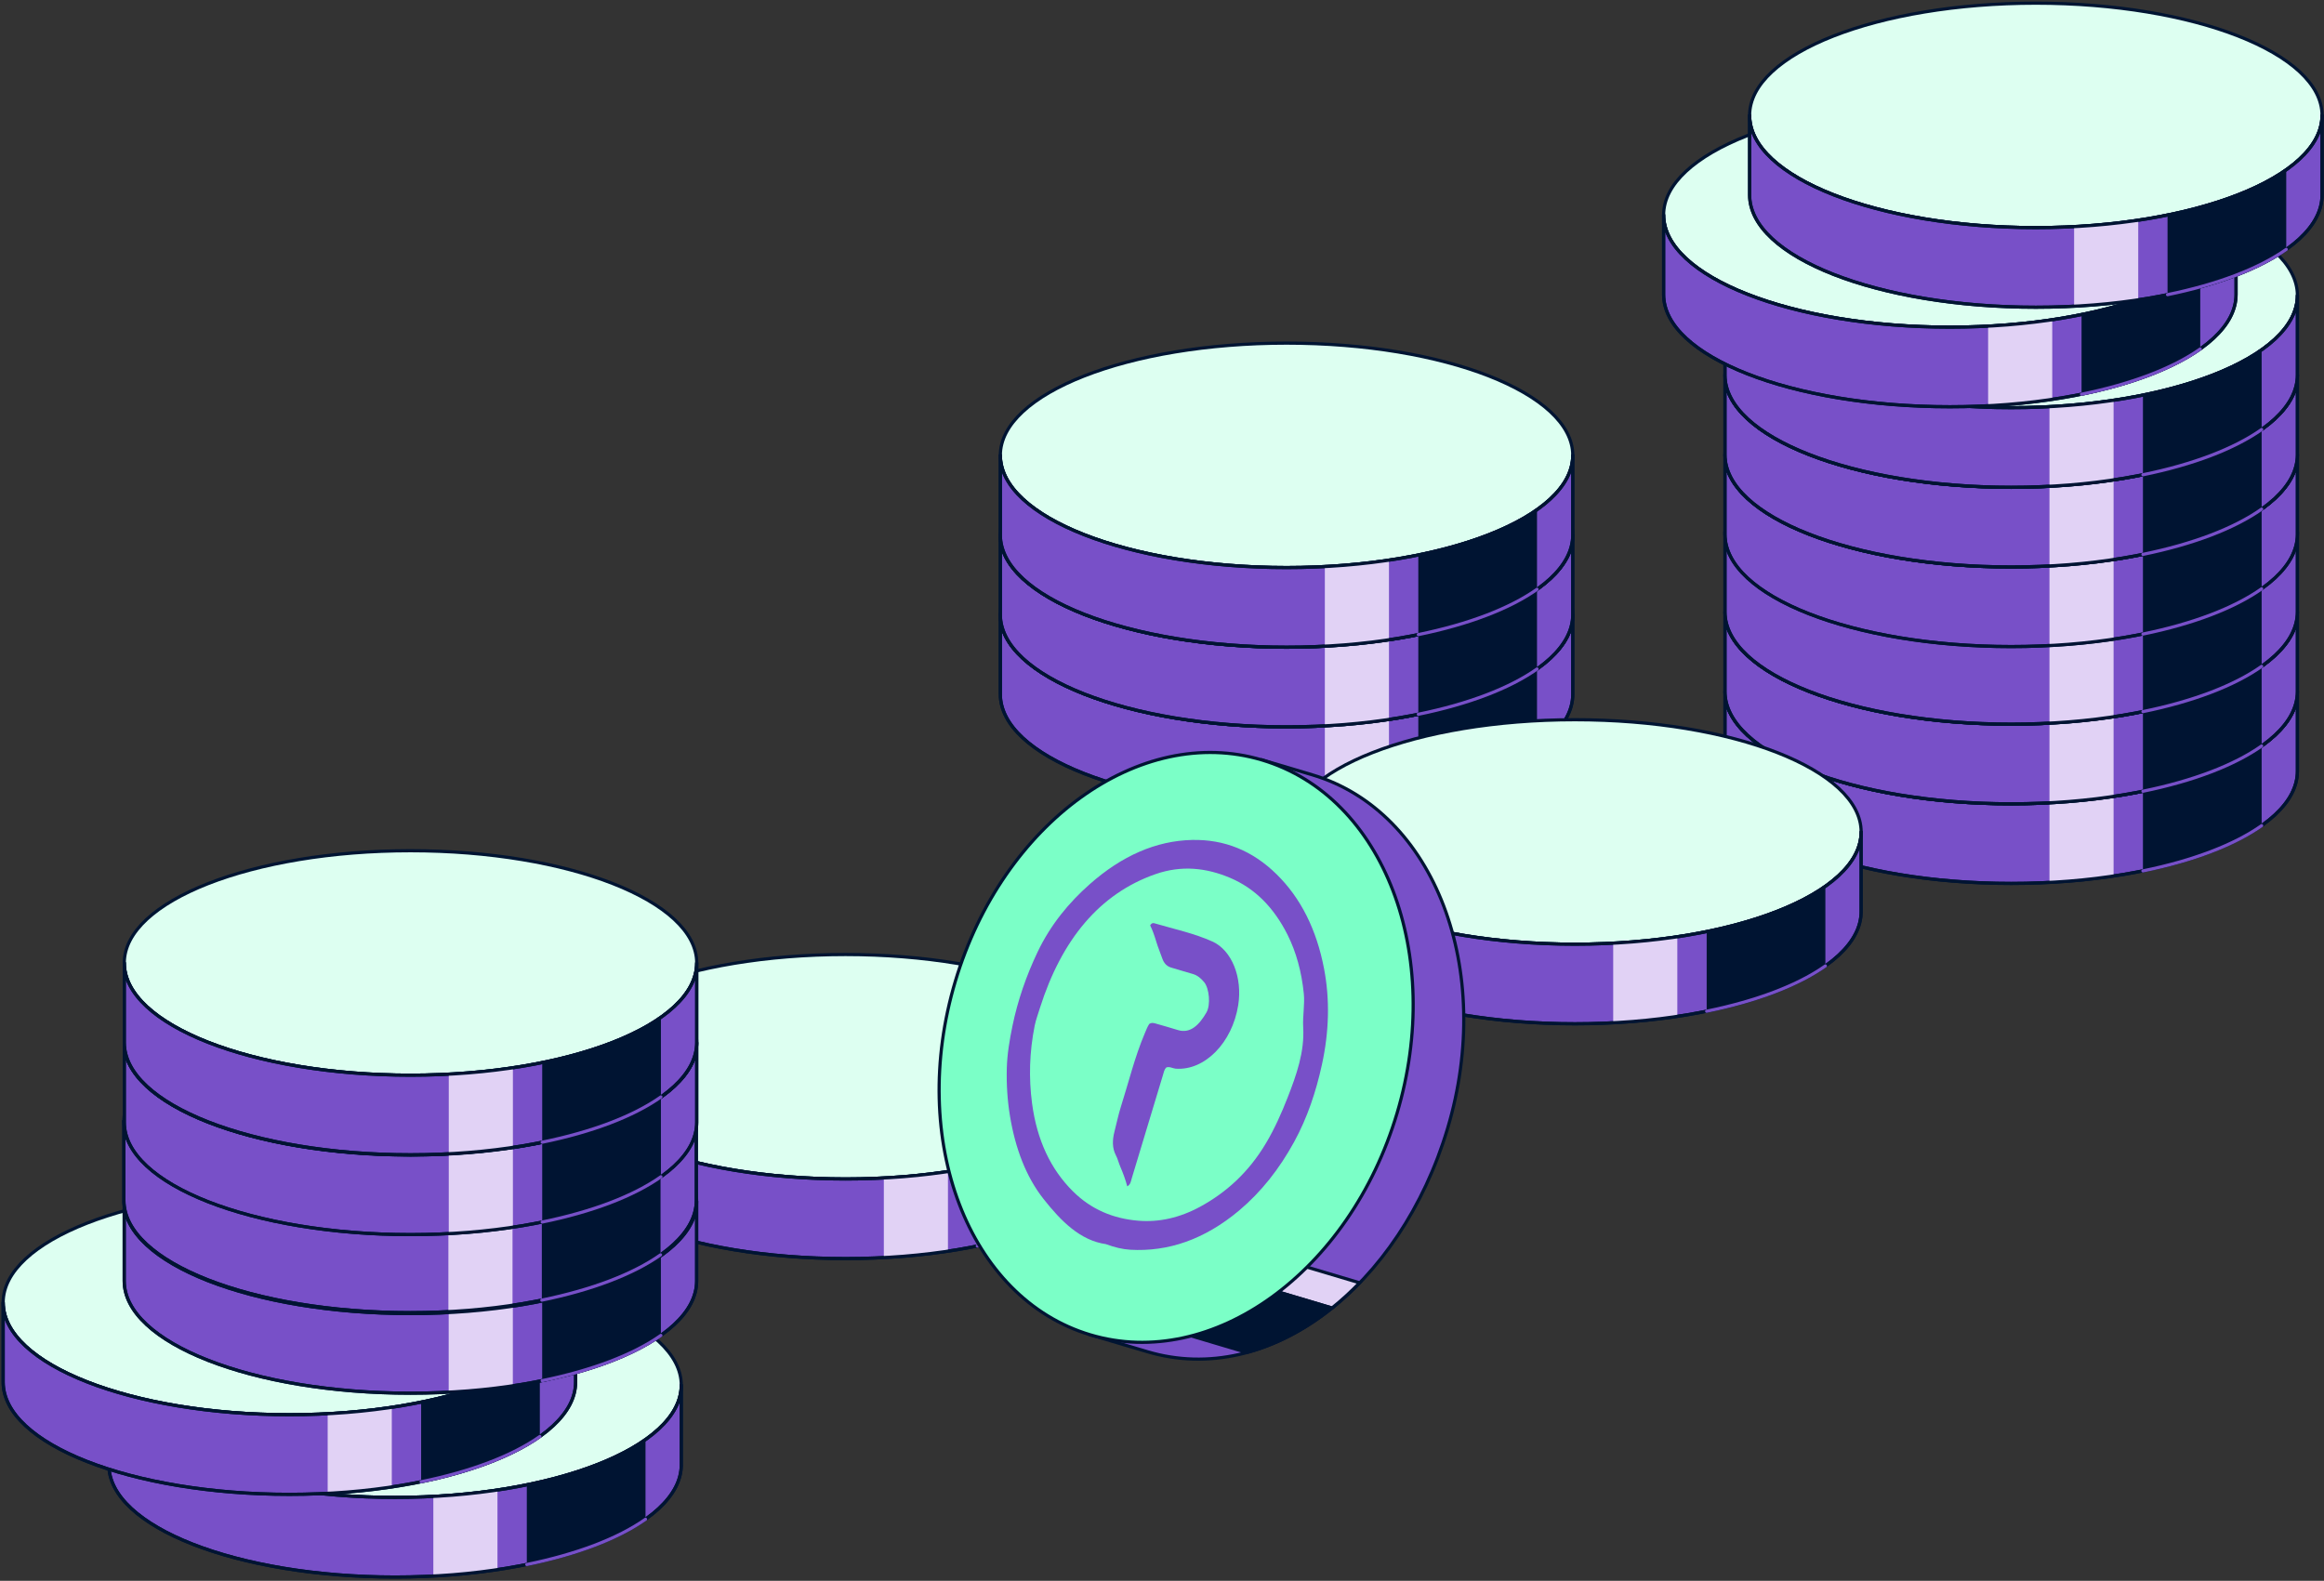<?xml version="1.0" encoding="UTF-8"?>
<svg xmlns="http://www.w3.org/2000/svg" width="732" height="498" viewBox="0 0 732 498" fill="none">
  <rect x="0" y="0" width="732" height="498" fill="#333333" stroke="none"/>
  <path d="M633.472 253.22C683.261 253.22 723.623 237.393 723.623 217.868C723.623 198.343 683.261 182.516 633.472 182.516C583.682 182.516 543.32 198.343 543.32 217.868C543.32 237.393 583.682 253.22 633.472 253.22Z" fill="#DDFFF1" stroke="#001432" stroke-linecap="round" stroke-linejoin="round"></path>
  <path d="M633.472 253.221C683.262 253.221 723.623 237.388 723.623 217.868V242.947C723.623 262.467 683.262 278.299 633.472 278.299C583.681 278.299 543.32 262.467 543.32 242.947V217.868C543.32 237.388 583.681 253.221 633.472 253.221Z" fill="#7850C8" stroke="#001432" stroke-linecap="round" stroke-linejoin="round"></path>
  <path d="M645.527 252.908C652.554 252.541 659.305 251.862 665.726 250.89V275.987C659.305 276.959 652.554 277.638 645.527 278.005V252.908Z" fill="#E1D2F5"></path>
  <path d="M674.969 249.259C690.728 246.048 703.753 241.076 712.358 235.004V260.101C703.753 266.173 690.728 271.145 674.969 274.356V249.259Z" fill="#001432"></path>
  <path d="M633.472 253.221C683.262 253.221 723.623 237.388 723.623 217.868V242.947C723.623 262.467 683.262 278.299 633.472 278.299C583.681 278.299 543.32 262.467 543.32 242.947V217.868C543.32 237.388 583.681 253.221 633.472 253.221Z" stroke="#001432" stroke-linecap="round" stroke-linejoin="round"></path>
  <path d="M674.969 274.354C690.728 271.144 703.753 266.172 712.358 260.1" stroke="#7850C8" stroke-linecap="round" stroke-linejoin="round"></path>
  <path d="M633.472 228.138C683.261 228.138 723.623 212.31 723.623 192.785C723.623 173.26 683.261 157.433 633.472 157.433C583.682 157.433 543.32 173.26 543.32 192.785C543.32 212.31 583.682 228.138 633.472 228.138Z" fill="#DDFFF1" stroke="#001432" stroke-linecap="round" stroke-linejoin="round"></path>
  <path d="M633.472 228.139C683.262 228.139 723.623 212.306 723.623 192.786V217.865C723.623 237.385 683.262 253.217 633.472 253.217C583.681 253.217 543.32 237.385 543.32 217.865V192.786C543.32 212.306 583.681 228.139 633.472 228.139Z" fill="#7850C8" stroke="#001432" stroke-linecap="round" stroke-linejoin="round"></path>
  <path d="M645.527 227.806C652.554 227.439 659.305 226.76 665.726 225.788V250.885C659.305 251.858 652.554 252.536 645.527 252.903V227.806Z" fill="#E1D2F5"></path>
  <path d="M674.969 224.176C690.728 220.965 703.753 215.993 712.358 209.921V235.018C703.753 241.09 690.728 246.062 674.969 249.273V224.176Z" fill="#001432"></path>
  <path d="M633.472 228.139C683.262 228.139 723.623 212.306 723.623 192.786V217.865C723.623 237.385 683.262 253.217 633.472 253.217C583.681 253.217 543.32 237.385 543.32 217.865V192.786C543.32 212.306 583.681 228.139 633.472 228.139Z" stroke="#001432" stroke-linecap="round" stroke-linejoin="round"></path>
  <path d="M674.969 249.255C690.728 246.044 703.753 241.072 712.358 235" stroke="#7850C8" stroke-linecap="round" stroke-linejoin="round"></path>
  <path d="M633.472 203.044C683.261 203.044 723.623 187.216 723.623 167.691C723.623 148.167 683.261 132.339 633.472 132.339C583.682 132.339 543.32 148.167 543.32 167.691C543.32 187.216 583.682 203.044 633.472 203.044Z" fill="#DDFFF1" stroke="#001432" stroke-linecap="round" stroke-linejoin="round"></path>
  <path d="M633.472 203.045C683.262 203.045 723.623 187.212 723.623 167.692V192.771C723.623 212.291 683.262 228.124 633.472 228.124C583.681 228.124 543.32 212.291 543.32 192.771V167.692C543.32 187.212 583.681 203.045 633.472 203.045Z" fill="#7850C8" stroke="#001432" stroke-linecap="round" stroke-linejoin="round"></path>
  <path d="M645.527 202.733C652.554 202.366 659.305 201.687 665.726 200.715V225.812C659.305 226.784 652.554 227.463 645.527 227.83V202.733Z" fill="#E1D2F5"></path>
  <path d="M674.969 199.082C690.728 195.871 703.753 190.9 712.358 184.827V209.924C703.753 215.997 690.728 220.968 674.969 224.179V199.082Z" fill="#001432"></path>
  <path d="M633.472 203.045C683.262 203.045 723.623 187.212 723.623 167.692V192.771C723.623 212.291 683.262 228.124 633.472 228.124C583.681 228.124 543.32 212.291 543.32 192.771V167.692C543.32 187.212 583.681 203.045 633.472 203.045Z" stroke="#001432" stroke-linecap="round" stroke-linejoin="round"></path>
  <path d="M674.969 224.177C690.728 220.967 703.753 215.995 712.358 209.923" stroke="#7850C8" stroke-linecap="round" stroke-linejoin="round"></path>
  <path d="M633.472 178.606C683.261 178.606 723.623 162.778 723.623 143.254C723.623 123.729 683.261 107.901 633.472 107.901C583.682 107.901 543.32 123.729 543.32 143.254C543.32 162.778 583.682 178.606 633.472 178.606Z" fill="#DDFFF1" stroke="#001432" stroke-linecap="round" stroke-linejoin="round"></path>
  <path d="M633.472 178.606C683.262 178.606 723.623 162.774 723.623 143.254V168.333C723.623 187.853 683.262 203.685 633.472 203.685C583.681 203.685 543.32 187.853 543.32 168.333V143.254C543.32 162.774 583.681 178.606 633.472 178.606Z" fill="#7850C8" stroke="#001432" stroke-linecap="round" stroke-linejoin="round"></path>
  <path d="M645.527 178.293C652.554 177.927 659.305 177.248 665.726 176.275V201.373C659.305 202.345 652.554 203.024 645.527 203.391V178.293Z" fill="#E1D2F5"></path>
  <path d="M674.969 174.644C690.728 171.434 703.753 166.462 712.358 160.39V185.487C703.753 191.559 690.728 196.531 674.969 199.741V174.644Z" fill="#001432"></path>
  <path d="M633.472 178.606C683.262 178.606 723.623 162.774 723.623 143.254V168.333C723.623 187.853 683.262 203.685 633.472 203.685C583.681 203.685 543.32 187.853 543.32 168.333V143.254C543.32 162.774 583.681 178.606 633.472 178.606Z" stroke="#001432" stroke-linecap="round" stroke-linejoin="round"></path>
  <path d="M674.969 199.74C690.728 196.53 703.753 191.558 712.358 185.485" stroke="#7850C8" stroke-linecap="round" stroke-linejoin="round"></path>
  <path d="M633.472 153.523C683.261 153.523 723.623 137.695 723.623 118.171C723.623 98.646 683.261 82.818 633.472 82.818C583.682 82.818 543.32 98.646 543.32 118.171C543.32 137.695 583.682 153.523 633.472 153.523Z" fill="#DDFFF1" stroke="#001432" stroke-linecap="round" stroke-linejoin="round"></path>
  <path d="M633.472 153.524C683.262 153.524 723.623 137.692 723.623 118.172V143.251C723.623 162.771 683.262 178.603 633.472 178.603C583.681 178.603 543.32 162.771 543.32 143.251V118.172C543.32 137.692 583.681 153.524 633.472 153.524Z" fill="#7850C8" stroke="#001432" stroke-linecap="round" stroke-linejoin="round"></path>
  <path d="M645.527 153.192C652.554 152.825 659.305 152.146 665.726 151.174V176.271C659.305 177.243 652.554 177.922 645.527 178.289V153.192Z" fill="#E1D2F5"></path>
  <path d="M674.969 149.561C690.728 146.351 703.753 141.379 712.358 135.307V160.404C703.753 166.476 690.728 171.448 674.969 174.658V149.561Z" fill="#001432"></path>
  <path d="M633.472 153.524C683.262 153.524 723.623 137.692 723.623 118.172V143.251C723.623 162.771 683.262 178.603 633.472 178.603C583.681 178.603 543.32 162.771 543.32 143.251V118.172C543.32 137.692 583.681 153.524 633.472 153.524Z" stroke="#001432" stroke-linecap="round" stroke-linejoin="round"></path>
  <path d="M674.969 174.64C690.728 171.43 703.753 166.458 712.358 160.386" stroke="#7850C8" stroke-linecap="round" stroke-linejoin="round"></path>
  <path d="M633.472 128.429C683.261 128.429 723.623 112.601 723.623 93.076C723.623 73.552 683.261 57.724 633.472 57.724C583.682 57.724 543.32 73.552 543.32 93.076C543.32 112.601 583.682 128.429 633.472 128.429Z" fill="#DDFFF1" stroke="#001432" stroke-linecap="round" stroke-linejoin="round"></path>
  <path d="M633.472 128.43C683.262 128.43 723.623 112.597 723.623 93.077V118.156C723.623 137.676 683.262 153.508 633.472 153.508C583.681 153.508 543.32 137.676 543.32 118.156V93.077C543.32 112.597 583.681 128.43 633.472 128.43Z" fill="#7850C8" stroke="#001432" stroke-linecap="round" stroke-linejoin="round"></path>
  <path d="M645.527 128.118C652.554 127.751 659.305 127.072 665.726 126.1V151.197C659.305 152.169 652.554 152.848 645.527 153.215V128.118Z" fill="#E1D2F5"></path>
  <path d="M674.969 124.467C690.728 121.256 703.753 116.284 712.358 110.212V135.309C703.753 141.381 690.728 146.353 674.969 149.564V124.467Z" fill="#001432"></path>
  <path d="M633.472 128.43C683.262 128.43 723.623 112.597 723.623 93.077V118.156C723.623 137.676 683.262 153.508 633.472 153.508C583.681 153.508 543.32 137.676 543.32 118.156V93.077C543.32 112.597 583.681 128.43 633.472 128.43Z" stroke="#001432" stroke-linecap="round" stroke-linejoin="round"></path>
  <path d="M674.969 149.562C690.728 146.352 703.753 141.38 712.358 135.308" stroke="#7850C8" stroke-linecap="round" stroke-linejoin="round"></path>
  <path d="M614.151 103.058C663.941 103.058 704.303 87.231 704.303 67.706C704.303 48.181 663.941 32.353 614.151 32.353C564.362 32.353 524 48.181 524 67.706C524 87.231 564.362 103.058 614.151 103.058Z" fill="#DDFFF1" stroke="#001432" stroke-linecap="round" stroke-linejoin="round"></path>
  <path d="M614.151 103.059C663.942 103.059 704.303 87.226 704.303 67.706V92.785C704.303 112.305 663.942 128.137 614.151 128.137C564.361 128.137 524 112.305 524 92.785V67.706C524 87.226 564.361 103.059 614.151 103.059Z" fill="#7850C8" stroke="#001432" stroke-linecap="round" stroke-linejoin="round"></path>
  <path d="M626.207 102.746C633.233 102.379 639.985 101.7 646.406 100.728V125.825C639.985 126.797 633.233 127.476 626.207 127.843V102.746Z" fill="#E1D2F5"></path>
  <path d="M655.633 99.097C671.392 95.886 684.417 90.914 693.022 84.842V109.939C684.417 116.011 671.392 120.983 655.633 124.194V99.097Z" fill="#001432"></path>
  <path d="M614.151 103.059C663.942 103.059 704.303 87.226 704.303 67.706V92.785C704.303 112.305 663.942 128.137 614.151 128.137C564.361 128.137 524 112.305 524 92.785V67.706C524 87.226 564.361 103.059 614.151 103.059Z" stroke="#001432" stroke-linecap="round" stroke-linejoin="round"></path>
  <path d="M655.633 124.192C671.392 120.982 684.417 116.01 693.022 109.938" stroke="#7850C8" stroke-linecap="round" stroke-linejoin="round"></path>
  <path d="M641.235 71.705C691.025 71.705 731.387 55.877 731.387 36.352C731.387 16.828 691.025 1 641.235 1C591.446 1 551.084 16.828 551.084 36.352C551.084 55.877 591.446 71.705 641.235 71.705Z" fill="#DDFFF1" stroke="#001432" stroke-linecap="round" stroke-linejoin="round"></path>
  <path d="M641.235 71.706C691.026 71.706 731.387 55.873 731.387 36.353V61.432C731.387 80.952 691.026 96.785 641.235 96.785C591.445 96.785 551.084 80.952 551.084 61.432V36.353C551.084 55.873 591.445 71.706 641.235 71.706Z" fill="#7850C8" stroke="#001432" stroke-linecap="round" stroke-linejoin="round"></path>
  <path d="M653.291 71.374C660.317 71.007 667.069 70.328 673.49 69.356V94.453C667.069 95.425 660.317 96.104 653.291 96.471V71.374Z" fill="#E1D2F5"></path>
  <path d="M682.719 67.743C698.478 64.532 711.503 59.561 720.108 53.488V78.585C711.503 84.658 698.478 89.63 682.719 92.84V67.743Z" fill="#001432"></path>
  <path d="M641.235 71.706C691.026 71.706 731.387 55.873 731.387 36.353V61.432C731.387 80.952 691.026 96.785 641.235 96.785C591.445 96.785 551.084 80.952 551.084 61.432V36.353C551.084 55.873 591.445 71.706 641.235 71.706Z" stroke="#001432" stroke-linecap="round" stroke-linejoin="round"></path>
  <path d="M682.719 92.821C698.478 89.611 711.503 84.639 720.108 78.566" stroke="#7850C8" stroke-linecap="round" stroke-linejoin="round"></path>
  <path d="M266.329 371.405C316.118 371.405 356.481 355.577 356.481 336.053C356.481 316.528 316.118 300.7 266.329 300.7C216.54 300.7 176.178 316.528 176.178 336.053C176.178 355.577 216.54 371.405 266.329 371.405Z" fill="#DDFFF1" stroke="#001432" stroke-linecap="round" stroke-linejoin="round"></path>
  <path d="M266.329 371.405C316.12 371.405 356.481 355.573 356.481 336.053V361.132C356.481 380.652 316.12 396.484 266.329 396.484C216.539 396.484 176.178 380.652 176.178 361.132V336.053C176.178 355.573 216.539 371.405 266.329 371.405Z" fill="#7850C8" stroke="#001432" stroke-linecap="round" stroke-linejoin="round"></path>
  <path d="M278.385 371.074C285.411 370.707 292.162 370.028 298.584 369.056V394.153C292.162 395.125 285.411 395.804 278.385 396.171V371.074Z" fill="#E1D2F5"></path>
  <path d="M307.826 367.443C323.585 364.233 336.611 359.261 345.215 353.188V378.286C336.611 384.358 323.585 389.33 307.826 392.54V367.443Z" fill="#001432"></path>
  <path d="M266.329 371.405C316.12 371.405 356.481 355.573 356.481 336.053V361.132C356.481 380.652 316.12 396.484 266.329 396.484C216.539 396.484 176.178 380.652 176.178 361.132V336.053C176.178 355.573 216.539 371.405 266.329 371.405Z" stroke="#001432" stroke-linecap="round" stroke-linejoin="round"></path>
  <path d="M307.826 392.522C323.585 389.312 336.611 384.34 345.215 378.268" stroke="#7850C8" stroke-linecap="round" stroke-linejoin="round"></path>
  <path d="M405.233 228.974C455.023 228.974 495.385 213.147 495.385 193.622C495.385 174.097 455.023 158.27 405.233 158.27C355.444 158.27 315.082 174.097 315.082 193.622C315.082 213.147 355.444 228.974 405.233 228.974Z" fill="#DDFFF1" stroke="#001432" stroke-linecap="round" stroke-linejoin="round"></path>
  <path d="M405.233 228.976C455.024 228.976 495.385 213.143 495.385 193.623V218.702C495.385 238.222 455.024 254.054 405.233 254.054C355.443 254.054 315.082 238.222 315.082 218.702V193.623C315.082 213.143 355.443 228.976 405.233 228.976Z" fill="#7850C8" stroke="#001432" stroke-linecap="round" stroke-linejoin="round"></path>
  <path d="M417.289 228.643C424.316 228.276 431.067 227.597 437.488 226.625V251.722C431.067 252.694 424.316 253.373 417.289 253.74V228.643Z" fill="#E1D2F5"></path>
  <path d="M446.73 225.012C462.49 221.802 475.515 216.83 484.119 210.758V235.855C475.515 241.927 462.49 246.899 446.73 250.11V225.012Z" fill="#001432"></path>
  <path d="M405.233 228.976C455.024 228.976 495.385 213.143 495.385 193.623V218.702C495.385 238.222 455.024 254.054 405.233 254.054C355.443 254.054 315.082 238.222 315.082 218.702V193.623C315.082 213.143 355.443 228.976 405.233 228.976Z" stroke="#001432" stroke-linecap="round" stroke-linejoin="round"></path>
  <path d="M446.73 250.09C462.49 246.879 475.515 241.907 484.119 235.835" stroke="#7850C8" stroke-linecap="round" stroke-linejoin="round"></path>
  <path d="M405.233 203.877C455.023 203.877 495.385 188.049 495.385 168.524C495.385 149 455.023 133.172 405.233 133.172C355.444 133.172 315.082 149 315.082 168.524C315.082 188.049 355.444 203.877 405.233 203.877Z" fill="#DDFFF1" stroke="#001432" stroke-linecap="round" stroke-linejoin="round"></path>
  <path d="M405.233 203.893C455.024 203.893 495.385 188.061 495.385 168.541V193.62C495.385 213.14 455.024 228.972 405.233 228.972C355.443 228.972 315.082 213.14 315.082 193.62V168.541C315.082 188.061 355.443 203.893 405.233 203.893Z" fill="#7850C8" stroke="#001432" stroke-linecap="round" stroke-linejoin="round"></path>
  <path d="M417.289 203.566C424.316 203.199 431.067 202.52 437.488 201.548V226.645C431.067 227.617 424.316 228.296 417.289 228.663V203.566Z" fill="#E1D2F5"></path>
  <path d="M446.73 199.915C462.49 196.704 475.515 191.733 484.119 185.66V210.757C475.515 216.83 462.49 221.801 446.73 225.012V199.915Z" fill="#001432"></path>
  <path d="M405.233 203.893C455.024 203.893 495.385 188.061 495.385 168.541V193.62C495.385 213.14 455.024 228.972 405.233 228.972C355.443 228.972 315.082 213.14 315.082 193.62V168.541C315.082 188.061 355.443 203.893 405.233 203.893Z" stroke="#001432" stroke-linecap="round" stroke-linejoin="round"></path>
  <path d="M446.73 225.01C462.49 221.8 475.515 216.828 484.119 210.756" stroke="#7850C8" stroke-linecap="round" stroke-linejoin="round"></path>
  <path d="M405.233 178.796C455.023 178.796 495.385 162.968 495.385 143.443C495.385 123.919 455.023 108.091 405.233 108.091C355.444 108.091 315.082 123.919 315.082 143.443C315.082 162.968 355.444 178.796 405.233 178.796Z" fill="#DDFFF1" stroke="#001432" stroke-linecap="round" stroke-linejoin="round"></path>
  <path d="M405.233 178.797C455.024 178.797 495.385 162.964 495.385 143.444V168.523C495.385 188.043 455.024 203.876 405.233 203.876C355.443 203.876 315.082 188.043 315.082 168.523V143.444C315.082 162.964 355.443 178.797 405.233 178.797Z" fill="#7850C8" stroke="#001432" stroke-linecap="round" stroke-linejoin="round"></path>
  <path d="M417.289 178.464C424.316 178.097 431.067 177.419 437.488 176.446V201.543C431.067 202.516 424.316 203.194 417.289 203.561V178.464Z" fill="#E1D2F5"></path>
  <path d="M446.73 174.834C462.49 171.623 475.515 166.652 484.119 160.579V185.676C475.515 191.749 462.49 196.72 446.73 199.931V174.834Z" fill="#001432"></path>
  <path d="M405.233 178.797C455.024 178.797 495.385 162.964 495.385 143.444V168.523C495.385 188.043 455.024 203.876 405.233 203.876C355.443 203.876 315.082 188.043 315.082 168.523V143.444C315.082 162.964 355.443 178.797 405.233 178.797Z" stroke="#001432" stroke-linecap="round" stroke-linejoin="round"></path>
  <path d="M446.73 199.911C462.49 196.7 475.515 191.729 484.119 185.656" stroke="#7850C8" stroke-linecap="round" stroke-linejoin="round"></path>
  <path d="M496.06 297.438C545.849 297.438 586.211 281.61 586.211 262.086C586.211 242.561 545.849 226.733 496.06 226.733C446.27 226.733 405.908 242.561 405.908 262.086C405.908 281.61 446.27 297.438 496.06 297.438Z" fill="#DDFFF1" stroke="#001432" stroke-linecap="round" stroke-linejoin="round"></path>
  <path d="M496.06 297.438C545.85 297.438 586.211 281.606 586.211 262.086V287.165C586.211 306.685 545.85 322.517 496.06 322.517C446.269 322.517 405.908 306.685 405.908 287.165V262.086C405.908 281.606 446.269 297.438 496.06 297.438Z" fill="#7850C8" stroke="#001432" stroke-linecap="round" stroke-linejoin="round"></path>
  <path d="M508.115 297.107C515.142 296.74 521.893 296.061 528.314 295.089V320.186C521.893 321.158 515.142 321.837 508.115 322.204V297.107Z" fill="#E1D2F5"></path>
  <path d="M537.557 293.476C553.316 290.266 566.341 285.294 574.945 279.222V304.319C566.341 310.391 553.316 315.363 537.557 318.574V293.476Z" fill="#001432"></path>
  <path d="M496.06 297.438C545.85 297.438 586.211 281.606 586.211 262.086V287.165C586.211 306.685 545.85 322.517 496.06 322.517C446.269 322.517 405.908 306.685 405.908 287.165V262.086C405.908 281.606 446.269 297.438 496.06 297.438Z" stroke="#001432" stroke-linecap="round" stroke-linejoin="round"></path>
  <path d="M537.557 318.557C553.316 315.346 566.341 310.374 574.945 304.302" stroke="#7850C8" stroke-linecap="round" stroke-linejoin="round"></path>
  <path d="M397.518 239.384L343.448 420.487L361.401 425.822C399.834 437.294 441.045 405.445 455.964 355.442C470.894 305.424 451.843 255.595 413.436 244.12L397.518 239.384Z" fill="#7850C8" stroke="#001432" stroke-miterlimit="10"></path>
  <path d="M428.244 404.11L359.973 383.778L357.123 393.455L419.549 412.049C422.556 409.646 425.453 406.983 428.244 404.11Z" fill="#E1D2F5" stroke="#001432" stroke-miterlimit="10"></path>
  <path d="M419.548 412.05L362.034 394.92L346.336 412.245L392.713 426.061C402.123 423.518 411.217 418.729 419.548 412.05Z" fill="#001432" stroke="#001432" stroke-miterlimit="10"></path>
  <path d="M343.414 420.496C381.835 431.971 425.089 400.738 440.023 350.734C454.957 300.731 435.917 250.893 397.496 239.417C359.074 227.942 315.821 259.175 300.887 309.179C285.952 359.182 304.992 409.02 343.414 420.496Z" fill="#7BFFC7" stroke="#001432" stroke-miterlimit="10"></path>
  <g clip-path="url(#clip0_387_2528)">
    <path d="M348.392 391.943C340.266 390.821 334.181 384.669 328.685 377.704C323.147 370.676 319.793 361.748 318.113 351.558C317.305 346.662 316.98 341.598 317.12 336.459C317.234 332.104 317.988 327.628 318.891 323.23C320.564 315.12 323.269 307.353 326.784 299.961C330.928 291.257 336.674 284.354 343.254 278.528C353.338 269.613 364.093 264.859 375.48 264.602C385.684 264.386 394.539 268.004 402.055 275.378C409.73 282.883 414.698 292.873 417.048 305.179C418.899 314.844 418.653 324.967 416.376 335.371C414.513 343.902 411.797 352.079 407.633 359.704C402.928 368.306 397.197 375.526 390.336 381.302C379.411 390.475 367.936 394.385 355.984 393.697C353.504 393.545 351.121 392.945 348.399 391.962L348.392 391.943ZM327.565 317.488C327.001 319.364 326.285 321.212 325.9 323.109C324.23 331.451 324.015 339.587 325.068 347.56C326.61 359.194 330.958 368.338 337.907 375.262C343.737 381.073 350.724 383.899 358.487 384.549C364.986 385.1 371.528 383.667 378.005 380.153C386.139 375.717 393.251 369.39 398.764 360.107C401.454 355.586 403.612 350.741 405.568 345.751C408.386 338.546 410.922 331.339 410.472 323.614C410.266 320.12 411.016 316.435 410.663 312.979C409.969 306.187 408.293 299.958 405.536 294.459C401.239 285.924 395.328 279.89 387.483 276.559C379.987 273.382 372.186 272.489 363.896 275.393C346.381 281.53 334.408 295.95 327.565 317.488Z" fill="#7850C8"></path>
    <path d="M367.383 336.254C366.656 336.993 366.542 337.866 366.301 338.668C363.008 349.542 359.737 360.422 356.44 371.311C356.19 372.144 356.111 373.143 355.058 373.734C354.486 371.582 353.727 369.556 352.89 367.588C352.374 366.393 352.046 365.024 351.458 363.907C350.311 361.698 350.331 359.212 351.023 356.5C351.709 353.851 352.242 351.174 353.079 348.554C355.532 340.843 357.414 332.944 360.592 325.484C361.019 324.474 361.405 323.435 361.985 322.57C362.814 322.027 363.519 322.305 364.224 322.501C366.481 323.146 368.75 323.795 370.994 324.486C374.981 325.734 377.799 322.753 380.003 318.944C381.382 316.57 380.875 311.368 379.31 309.446C378.31 308.221 377.154 307.23 375.688 306.822C373.425 306.192 371.179 305.467 368.922 304.822C367.572 304.433 366.631 303.506 366.085 301.923C365.461 300.102 364.707 298.391 364.159 296.526C363.621 294.748 363.032 293.02 362.268 291.503C362.846 290.604 363.361 290.776 363.802 290.908C369.856 292.695 376.083 293.989 381.876 296.604C388.005 299.371 391.388 307.912 390.005 316.653C388.128 328.514 379.439 337.337 370.317 336.658C369.343 336.579 368.48 335.924 367.395 336.258L367.383 336.254Z" fill="#7850C8"></path>
  </g>
  <path d="M124.435 471.723C174.224 471.723 214.586 455.896 214.586 436.371C214.586 416.846 174.224 401.019 124.435 401.019C74.645 401.019 34.283 416.846 34.283 436.371C34.283 455.896 74.645 471.723 124.435 471.723Z" fill="#DDFFF1" stroke="#001432" stroke-linecap="round" stroke-linejoin="round"></path>
  <path d="M124.435 471.724C174.225 471.724 214.586 455.891 214.586 436.371V461.45C214.586 480.97 174.225 496.802 124.435 496.802C74.644 496.802 34.283 480.97 34.283 461.45V436.371C34.283 455.891 74.644 471.724 124.435 471.724Z" fill="#7850C8" stroke="#001432" stroke-linecap="round" stroke-linejoin="round"></path>
  <path d="M136.49 471.411C143.517 471.044 150.268 470.365 156.689 469.393V494.49C150.268 495.462 143.517 496.141 136.49 496.508V471.411Z" fill="#E1D2F5"></path>
  <path d="M165.932 467.762C181.691 464.551 194.716 459.579 203.32 453.507V478.604C194.716 484.676 181.691 489.648 165.932 492.859V467.762Z" fill="#001432"></path>
  <path d="M124.435 471.724C174.225 471.724 214.586 455.891 214.586 436.371V461.45C214.586 480.97 174.225 496.802 124.435 496.802C74.644 496.802 34.283 480.97 34.283 461.45V436.371C34.283 455.891 74.644 471.724 124.435 471.724Z" stroke="#001432" stroke-linecap="round" stroke-linejoin="round"></path>
  <path d="M165.932 492.857C181.691 489.647 194.716 484.675 203.32 478.603" stroke="#7850C8" stroke-linecap="round" stroke-linejoin="round"></path>
  <path d="M91.151 445.673C140.941 445.673 181.303 429.845 181.303 410.32C181.303 390.796 140.941 374.968 91.151 374.968C41.362 374.968 1 390.796 1 410.32C1 429.845 41.362 445.673 91.151 445.673Z" fill="#DDFFF1" stroke="#001432" stroke-linecap="round" stroke-linejoin="round"></path>
  <path d="M91.151 445.673C140.942 445.673 181.303 429.84 181.303 410.32V435.399C181.303 454.919 140.942 470.752 91.151 470.752C41.361 470.752 1 454.919 1 435.399V410.32C1 429.84 41.361 445.673 91.151 445.673Z" fill="#7850C8" stroke="#001432" stroke-linecap="round" stroke-linejoin="round"></path>
  <path d="M103.207 445.341C110.233 444.974 116.985 444.296 123.406 443.323V468.42C116.985 469.393 110.233 470.072 103.207 470.438V445.341Z" fill="#E1D2F5"></path>
  <path d="M132.648 441.71C148.408 438.499 161.433 433.528 170.037 427.455V452.552C161.433 458.625 148.408 463.596 132.648 466.807V441.71Z" fill="#001432"></path>
  <path d="M91.151 445.673C140.942 445.673 181.303 429.84 181.303 410.32V435.399C181.303 454.919 140.942 470.752 91.151 470.752C41.361 470.752 1 454.919 1 435.399V410.32C1 429.84 41.361 445.673 91.151 445.673Z" stroke="#001432" stroke-linecap="round" stroke-linejoin="round"></path>
  <path d="M132.648 466.79C148.408 463.579 161.433 458.608 170.037 452.535" stroke="#7850C8" stroke-linecap="round" stroke-linejoin="round"></path>
  <path d="M129.274 413.807C179.064 413.807 219.426 397.98 219.426 378.455C219.426 358.93 179.064 343.103 129.274 343.103C79.485 343.103 39.123 358.93 39.123 378.455C39.123 397.98 79.485 413.807 129.274 413.807Z" fill="#DDFFF1" stroke="#001432" stroke-linecap="round" stroke-linejoin="round"></path>
  <path d="M129.274 413.809C179.065 413.809 219.426 397.976 219.426 378.456V403.535C219.426 423.055 179.065 438.887 129.274 438.887C79.484 438.887 39.123 423.055 39.123 403.535V378.456C39.123 397.976 79.484 413.809 129.274 413.809Z" fill="#7850C8" stroke="#001432" stroke-linecap="round" stroke-linejoin="round"></path>
  <path d="M141.33 413.497C148.357 413.13 155.108 412.451 161.529 411.479V436.576C155.108 437.548 148.357 438.227 141.33 438.594V413.497Z" fill="#E1D2F5"></path>
  <path d="M170.771 409.845C186.531 406.635 199.556 401.663 208.16 395.591V420.688C199.556 426.76 186.531 431.732 170.771 434.943V409.845Z" fill="#001432"></path>
  <path d="M129.274 413.809C179.065 413.809 219.426 397.976 219.426 378.456V403.535C219.426 423.055 179.065 438.887 129.274 438.887C79.484 438.887 39.123 423.055 39.123 403.535V378.456C39.123 397.976 79.484 413.809 129.274 413.809Z" stroke="#001432" stroke-linecap="round" stroke-linejoin="round"></path>
  <path d="M170.771 434.941C186.531 431.731 199.556 426.759 208.16 420.687" stroke="#7850C8" stroke-linecap="round" stroke-linejoin="round"></path>
  <path d="M129.179 388.436C178.968 388.436 219.33 372.608 219.33 353.084C219.33 333.559 178.968 317.731 129.179 317.731C79.389 317.731 39.027 333.559 39.027 353.084C39.027 372.608 79.389 388.436 129.179 388.436Z" fill="#DDFFF1" stroke="#001432" stroke-linecap="round" stroke-linejoin="round"></path>
  <path d="M129.179 388.436C178.969 388.436 219.33 372.604 219.33 353.084V378.163C219.33 397.683 178.969 413.515 129.179 413.515C79.388 413.515 39.027 397.683 39.027 378.163V353.084C39.027 372.604 79.388 388.436 129.179 388.436Z" fill="#7850C8" stroke="#001432" stroke-linecap="round" stroke-linejoin="round"></path>
  <path d="M141.234 388.124C148.261 387.757 155.012 387.078 161.433 386.105V411.203C155.012 412.175 148.261 412.854 141.234 413.221V388.124Z" fill="#E1D2F5"></path>
  <path d="M170.662 384.474C186.421 381.264 199.447 376.292 208.051 370.22V395.317C199.447 401.389 186.421 406.361 170.662 409.572V384.474Z" fill="#001432"></path>
  <path d="M129.179 388.436C178.969 388.436 219.33 372.604 219.33 353.084V378.163C219.33 397.683 178.969 413.515 129.179 413.515C79.388 413.515 39.027 397.683 39.027 378.163V353.084C39.027 372.604 79.388 388.436 129.179 388.436Z" stroke="#001432" stroke-linecap="round" stroke-linejoin="round"></path>
  <path d="M170.662 409.57C186.421 406.36 199.447 401.388 208.051 395.315" stroke="#7850C8" stroke-linecap="round" stroke-linejoin="round"></path>
  <path d="M129.298 363.853C179.087 363.853 219.449 348.026 219.449 328.501C219.449 308.976 179.087 293.148 129.298 293.148C79.509 293.148 39.147 308.976 39.147 328.501C39.147 348.026 79.509 363.853 129.298 363.853Z" fill="#DDFFF1" stroke="#001432" stroke-linecap="round" stroke-linejoin="round"></path>
  <path d="M129.298 363.854C179.089 363.854 219.449 348.022 219.449 328.502V353.581C219.449 373.101 179.089 388.933 129.298 388.933C79.507 388.933 39.147 373.101 39.147 353.581V328.502C39.147 348.022 79.507 363.854 129.298 363.854Z" fill="#7850C8" stroke="#001432" stroke-linecap="round" stroke-linejoin="round"></path>
  <path d="M141.354 363.522C148.38 363.155 155.131 362.476 161.552 361.504V386.601C155.131 387.573 148.38 388.252 141.354 388.619V363.522Z" fill="#E1D2F5"></path>
  <path d="M170.781 359.891C186.54 356.681 199.566 351.709 208.17 345.637V370.734C199.566 376.806 186.54 381.778 170.781 384.989V359.891Z" fill="#001432"></path>
  <path d="M129.298 363.854C179.089 363.854 219.449 348.022 219.449 328.502V353.581C219.449 373.101 179.089 388.933 129.298 388.933C79.507 388.933 39.147 373.101 39.147 353.581V328.502C39.147 348.022 79.507 363.854 129.298 363.854Z" stroke="#001432" stroke-linecap="round" stroke-linejoin="round"></path>
  <path d="M170.781 384.969C186.54 381.759 199.566 376.787 208.17 370.715" stroke="#7850C8" stroke-linecap="round" stroke-linejoin="round"></path>
  <path d="M129.298 338.705C179.087 338.705 219.449 322.877 219.449 303.352C219.449 283.828 179.087 268 129.298 268C79.509 268 39.147 283.828 39.147 303.352C39.147 322.877 79.509 338.705 129.298 338.705Z" fill="#DDFFF1" stroke="#001432" stroke-linecap="round" stroke-linejoin="round"></path>
  <path d="M129.298 338.706C179.089 338.706 219.449 322.873 219.449 303.354V328.432C219.449 347.952 179.089 363.785 129.298 363.785C79.507 363.785 39.147 347.952 39.147 328.432V303.354C39.147 322.873 79.507 338.706 129.298 338.706Z" fill="#7850C8" stroke="#001432" stroke-linecap="round" stroke-linejoin="round"></path>
  <path d="M141.354 338.373C148.38 338.007 155.131 337.328 161.552 336.355V361.453C155.131 362.425 148.38 363.104 141.354 363.471V338.373Z" fill="#E1D2F5"></path>
  <path d="M170.781 334.743C186.54 331.533 199.566 326.561 208.17 320.488V345.585C199.566 351.658 186.54 356.63 170.781 359.84V334.743Z" fill="#001432"></path>
  <path d="M129.298 338.706C179.089 338.706 219.449 322.873 219.449 303.354V328.432C219.449 347.952 179.089 363.785 129.298 363.785C79.507 363.785 39.147 347.952 39.147 328.432V303.354C39.147 322.873 79.507 338.706 129.298 338.706Z" stroke="#001432" stroke-linecap="round" stroke-linejoin="round"></path>
  <path d="M170.781 359.821C186.54 356.611 199.566 351.639 208.17 345.566" stroke="#7850C8" stroke-linecap="round" stroke-linejoin="round"></path>
  <defs>
    <clipPath id="clip0_387_2528">
      <rect width="97.585" height="131.803" fill="white" transform="translate(339.906 251.996) rotate(16.729)"></rect>
    </clipPath>
  </defs>
</svg>
